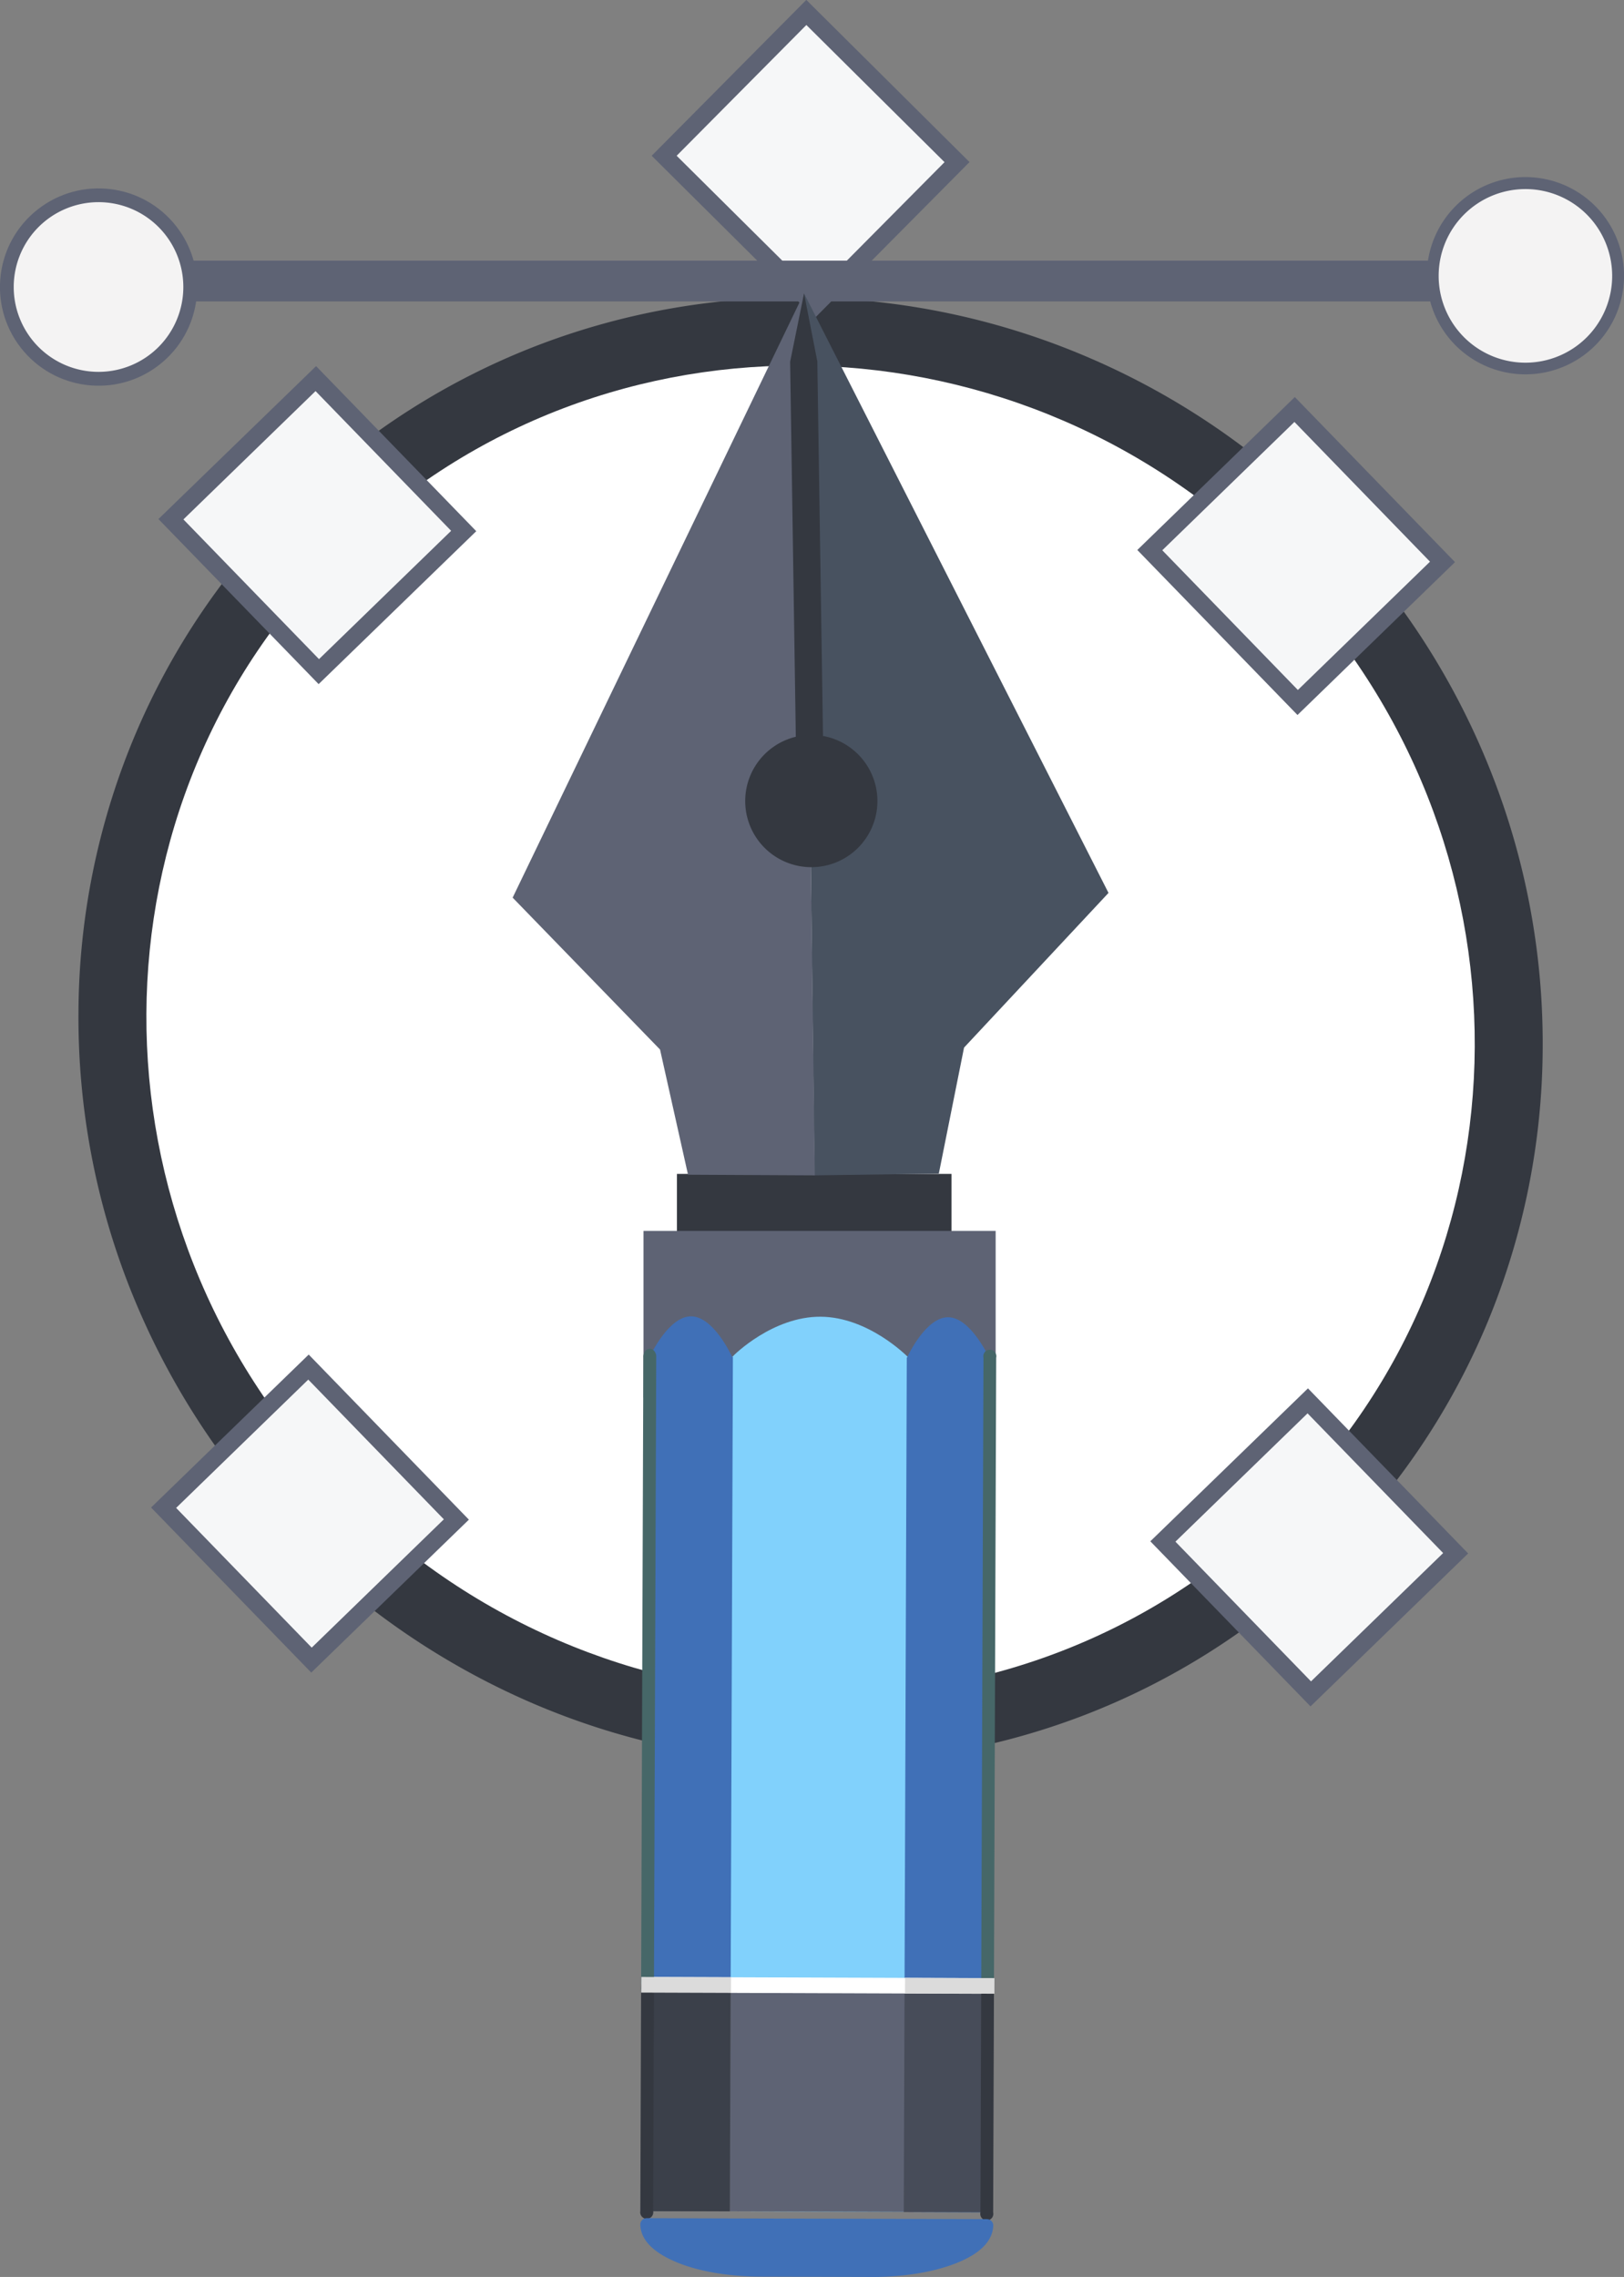 <svg id="Слой_1" data-name="Слой 1" xmlns="http://www.w3.org/2000/svg" xmlns:xlink="http://www.w3.org/1999/xlink" viewBox="0 0 638.74 895.24"><rect x="0" y="0" width="638.74" height="895.24" fill="#808080" stroke="none"/><defs><style>.cls-1{fill:#343840;}.cls-2{fill:#5e6374;}.cls-3{fill:#f6f7f8;}.cls-4{fill:#fff;}.cls-5{fill:#485260;}.cls-6{fill:#f4f3f3;}.cls-7{fill:#81d1fc;}.cls-8{fill:#4070b7;}.cls-9{fill:url(#linear-gradient);}.cls-10{fill:#474c59;}.cls-11{fill:#3b404a;}.cls-12{fill:#466768;}.cls-13{fill:#dbdbdb;}</style><linearGradient id="linear-gradient" x1="4093.38" y1="-3490.59" x2="4126.07" y2="-3490.59" gradientTransform="matrix(0, 1, 1, 0, 3950.6, -3232.71)" gradientUnits="userSpaceOnUse"><stop offset="0" stop-color="#474748"/><stop offset="0.99" stop-color="#6b6c6e"/></linearGradient></defs><title>Graphic design</title><path class="cls-1" d="M712.26,258.11a293.52,293.52,0,0,0-94.73-65.48A290.12,290.12,0,0,0,509.4,168.86a284.3,284.3,0,0,0-108.55,18.41,281.44,281.44,0,0,0-159.68,155,283.9,283.9,0,0,0-21.63,108A290,290,0,0,0,240.08,559,296.5,296.5,0,0,0,397.45,721.14a290.12,290.12,0,0,0,108.13,23.77A284.3,284.3,0,0,0,614.13,726.5a281.44,281.44,0,0,0,159.68-155,284.29,284.29,0,0,0,21.63-107.95A290,290,0,0,0,774.9,354.75a293.55,293.55,0,0,0-62.64-96.64Z" transform="translate(-188.68 -51.76)"/><path class="cls-2" d="M509.19,176.76,445,113l60.81-61.28L570,115.48ZM464.63,113l44.48,44.13,41.23-41.55L505.86,71.42Z" transform="translate(-188.68 -51.76)"/><rect class="cls-3" x="469.21" y="78.04" width="76.56" height="72.43" transform="translate(39.07 -376.07) rotate(44.78)"/><rect class="cls-2" x="73.46" y="102.48" width="490.7" height="16.03"/><path class="cls-4" d="M693.08,276.73c101.53,104.59,100.75,270-1.76,369.54S423.42,741.64,321.89,637,221.15,367,323.65,267.5s267.9-95.37,369.43,9.23" transform="translate(-188.68 -51.76)"/><path class="cls-2" d="M699,332.88,636,268l61.95-60.13,63,64.9Zm-43.35-64.61,43.64,45,42-40.77-43.64-45Z" transform="translate(-188.68 -51.76)"/><path class="cls-2" d="M704.12,722.67l-63-64.91,62-60.13,63,64.91Zm-43.35-64.62,43.64,45,42-40.78-43.65-45Z" transform="translate(-188.68 -51.76)"/><path class="cls-2" d="M314,320.74l-63-64.9,62-60.13,63,64.9Zm-43.35-64.61,43.65,45,42-40.77-43.64-45Z" transform="translate(-188.68 -51.76)"/><path class="cls-2" d="M311.1,709.38l-63-64.9,62-60.14,63,64.91Zm-43.35-64.61,43.64,45,42-40.77-43.65-45Z" transform="translate(-188.68 -51.76)"/><rect class="cls-1" x="266.25" y="461.55" width="107.98" height="23.44"/><rect class="cls-2" x="253.09" y="483.97" width="138.51" height="65.47"/><polygon class="cls-5" points="316.24 115.35 435.99 351.07 379.17 411.89 369.25 461.44 320.35 462.12 316.24 115.35"/><polygon class="cls-2" points="316.1 115.48 201.63 352.93 259.6 412.65 270.61 461.87 320.48 462.12 316.1 115.48"/><line class="cls-1" x1="318.93" y1="328.22" x2="316.12" y2="142.15"/><polygon class="cls-1" points="313.59 328.3 310.77 142.23 316.24 115.35 321.46 142.07 324.28 328.13 313.59 328.3"/><path class="cls-1" d="M525.9,385.36a26,26,0,1,1,.55-36.74A26,26,0,0,1,525.9,385.36Z" transform="translate(-188.68 -51.76)"/><rect class="cls-3" x="660.16" y="234.15" width="76.56" height="72.43" transform="translate(217.29 -470.87) rotate(45.85)"/><rect class="cls-3" x="665.32" y="623.93" width="76.56" height="72.43" transform="translate(498.54 -356.28) rotate(45.85)"/><rect class="cls-3" x="275.17" y="222.01" width="76.56" height="72.43" transform="translate(91.74 -198.31) rotate(45.85)"/><rect class="cls-3" x="272.3" y="610.65" width="76.56" height="72.43" transform="translate(369.73 -78.3) rotate(45.85)"/><circle class="cls-2" cx="227.45" cy="164.61" r="38.79" transform="translate(-241.83 122.55) rotate(-37.87)"/><path class="cls-6" d="M250.94,140.93a33.36,33.36,0,1,0,.18,47.17A33.39,33.39,0,0,0,250.94,140.93Z" transform="translate(-188.68 -51.76)"/><path class="cls-2" d="M761.33,187.71a38.79,38.79,0,1,1,54.85-.21A38.84,38.84,0,0,1,761.33,187.71Z" transform="translate(-188.68 -51.76)"/><path class="cls-6" d="M812.69,136a34.13,34.13,0,1,0,.19,48.27A34.17,34.17,0,0,0,812.69,136Z" transform="translate(-188.68 -51.76)"/><path class="cls-7" d="M443.05,921.1l133.77.48,1.2-336-32.1-.12c-.8-.81-15.89-15.91-34.52-16s-33.83,14.79-34.63,15.73l-32.52-.12Z" transform="translate(-188.68 -51.76)"/><path class="cls-8" d="M444.25,585.2l-1.2,335.91,32.69.11,1.2-336h-.32c-.37-.81-7.41-15.88-16.12-15.91s-15.86,15-16.23,15.8h0v0l0,.05Z" transform="translate(-188.68 -51.76)"/><path class="cls-8" d="M545.33,585.56l-1.2,335.91,32.69.11,1.2-336h-.33c-.37-.81-7.4-15.88-16.11-15.91s-15.75,15-16.12,15.8h.09v0l-.13,0Z" transform="translate(-188.68 -51.76)"/><rect class="cls-2" x="465.6" y="809.97" width="88.98" height="133.77" transform="translate(-557.24 1332.09) rotate(-89.8)"/><rect class="cls-9" x="415.07" y="860.33" width="88.98" height="32.69" transform="translate(-607.4 1281.4) rotate(-89.8)"/><rect class="cls-10" x="516.14" y="860.69" width="88.98" height="32.69" transform="translate(-507.02 1382.86) rotate(-89.8)"/><polygon class="cls-4" points="254.71 777.3 254.68 783.44 388.45 783.91 388.47 777.77 254.71 777.3 254.71 777.3"/><rect class="cls-11" x="415.07" y="860.33" width="88.98" height="32.69" transform="translate(-607.4 1281.41) rotate(-89.8)"/><path class="cls-12" d="M441.72,585.58l-.88,247.56a2.57,2.57,0,1,0,5.05,0l.89-247.86a3.31,3.31,0,0,0-1.27-2.81,2.22,2.22,0,0,0-1.24-.4,2.49,2.49,0,0,0-2.21,1.55l0,0A3.75,3.75,0,0,0,441.72,585.58Z" transform="translate(-188.68 -51.76)"/><path class="cls-12" d="M574.61,832.6a2.57,2.57,0,1,0,5,0l.88-247a2.57,2.57,0,1,0-5,0Z" transform="translate(-188.68 -51.76)"/><path class="cls-1" d="M443.38,830.09a2.83,2.83,0,0,0-2.54,3l-.31,88a2.57,2.57,0,1,0,5.05,0l.31-88A2.83,2.83,0,0,0,443.38,830.09Z" transform="translate(-188.68 -51.76)"/><path class="cls-1" d="M577.15,829.53a2.85,2.85,0,0,0-2.54,3.06l-.31,89a2.57,2.57,0,1,0,5,0l.32-89A2.84,2.84,0,0,0,577.15,829.53Z" transform="translate(-188.68 -51.76)"/><path class="cls-8" d="M578.6,925a2.53,2.53,0,0,0-1.78-.73l-133.77-.38a2.54,2.54,0,0,0-1.79.72,2.43,2.43,0,0,0-.74,1.74c.14,6.77,6.25,11.57,14.62,15s20,5.48,32.61,5.52l44.17.13c12.65,0,24.12-2,32.65-5.34s14.55-8.13,14.76-14.9A2.46,2.46,0,0,0,578.6,925Z" transform="translate(-188.68 -51.76)"/><polygon class="cls-13" points="252.21 783.43 287.5 783.55 287.53 777.41 252.26 777.29 252.21 783.43"/><rect class="cls-13" x="559.18" y="814.96" width="6.14" height="35.17" transform="translate(-460.96 1340.09) rotate(-89.8)"/></svg>